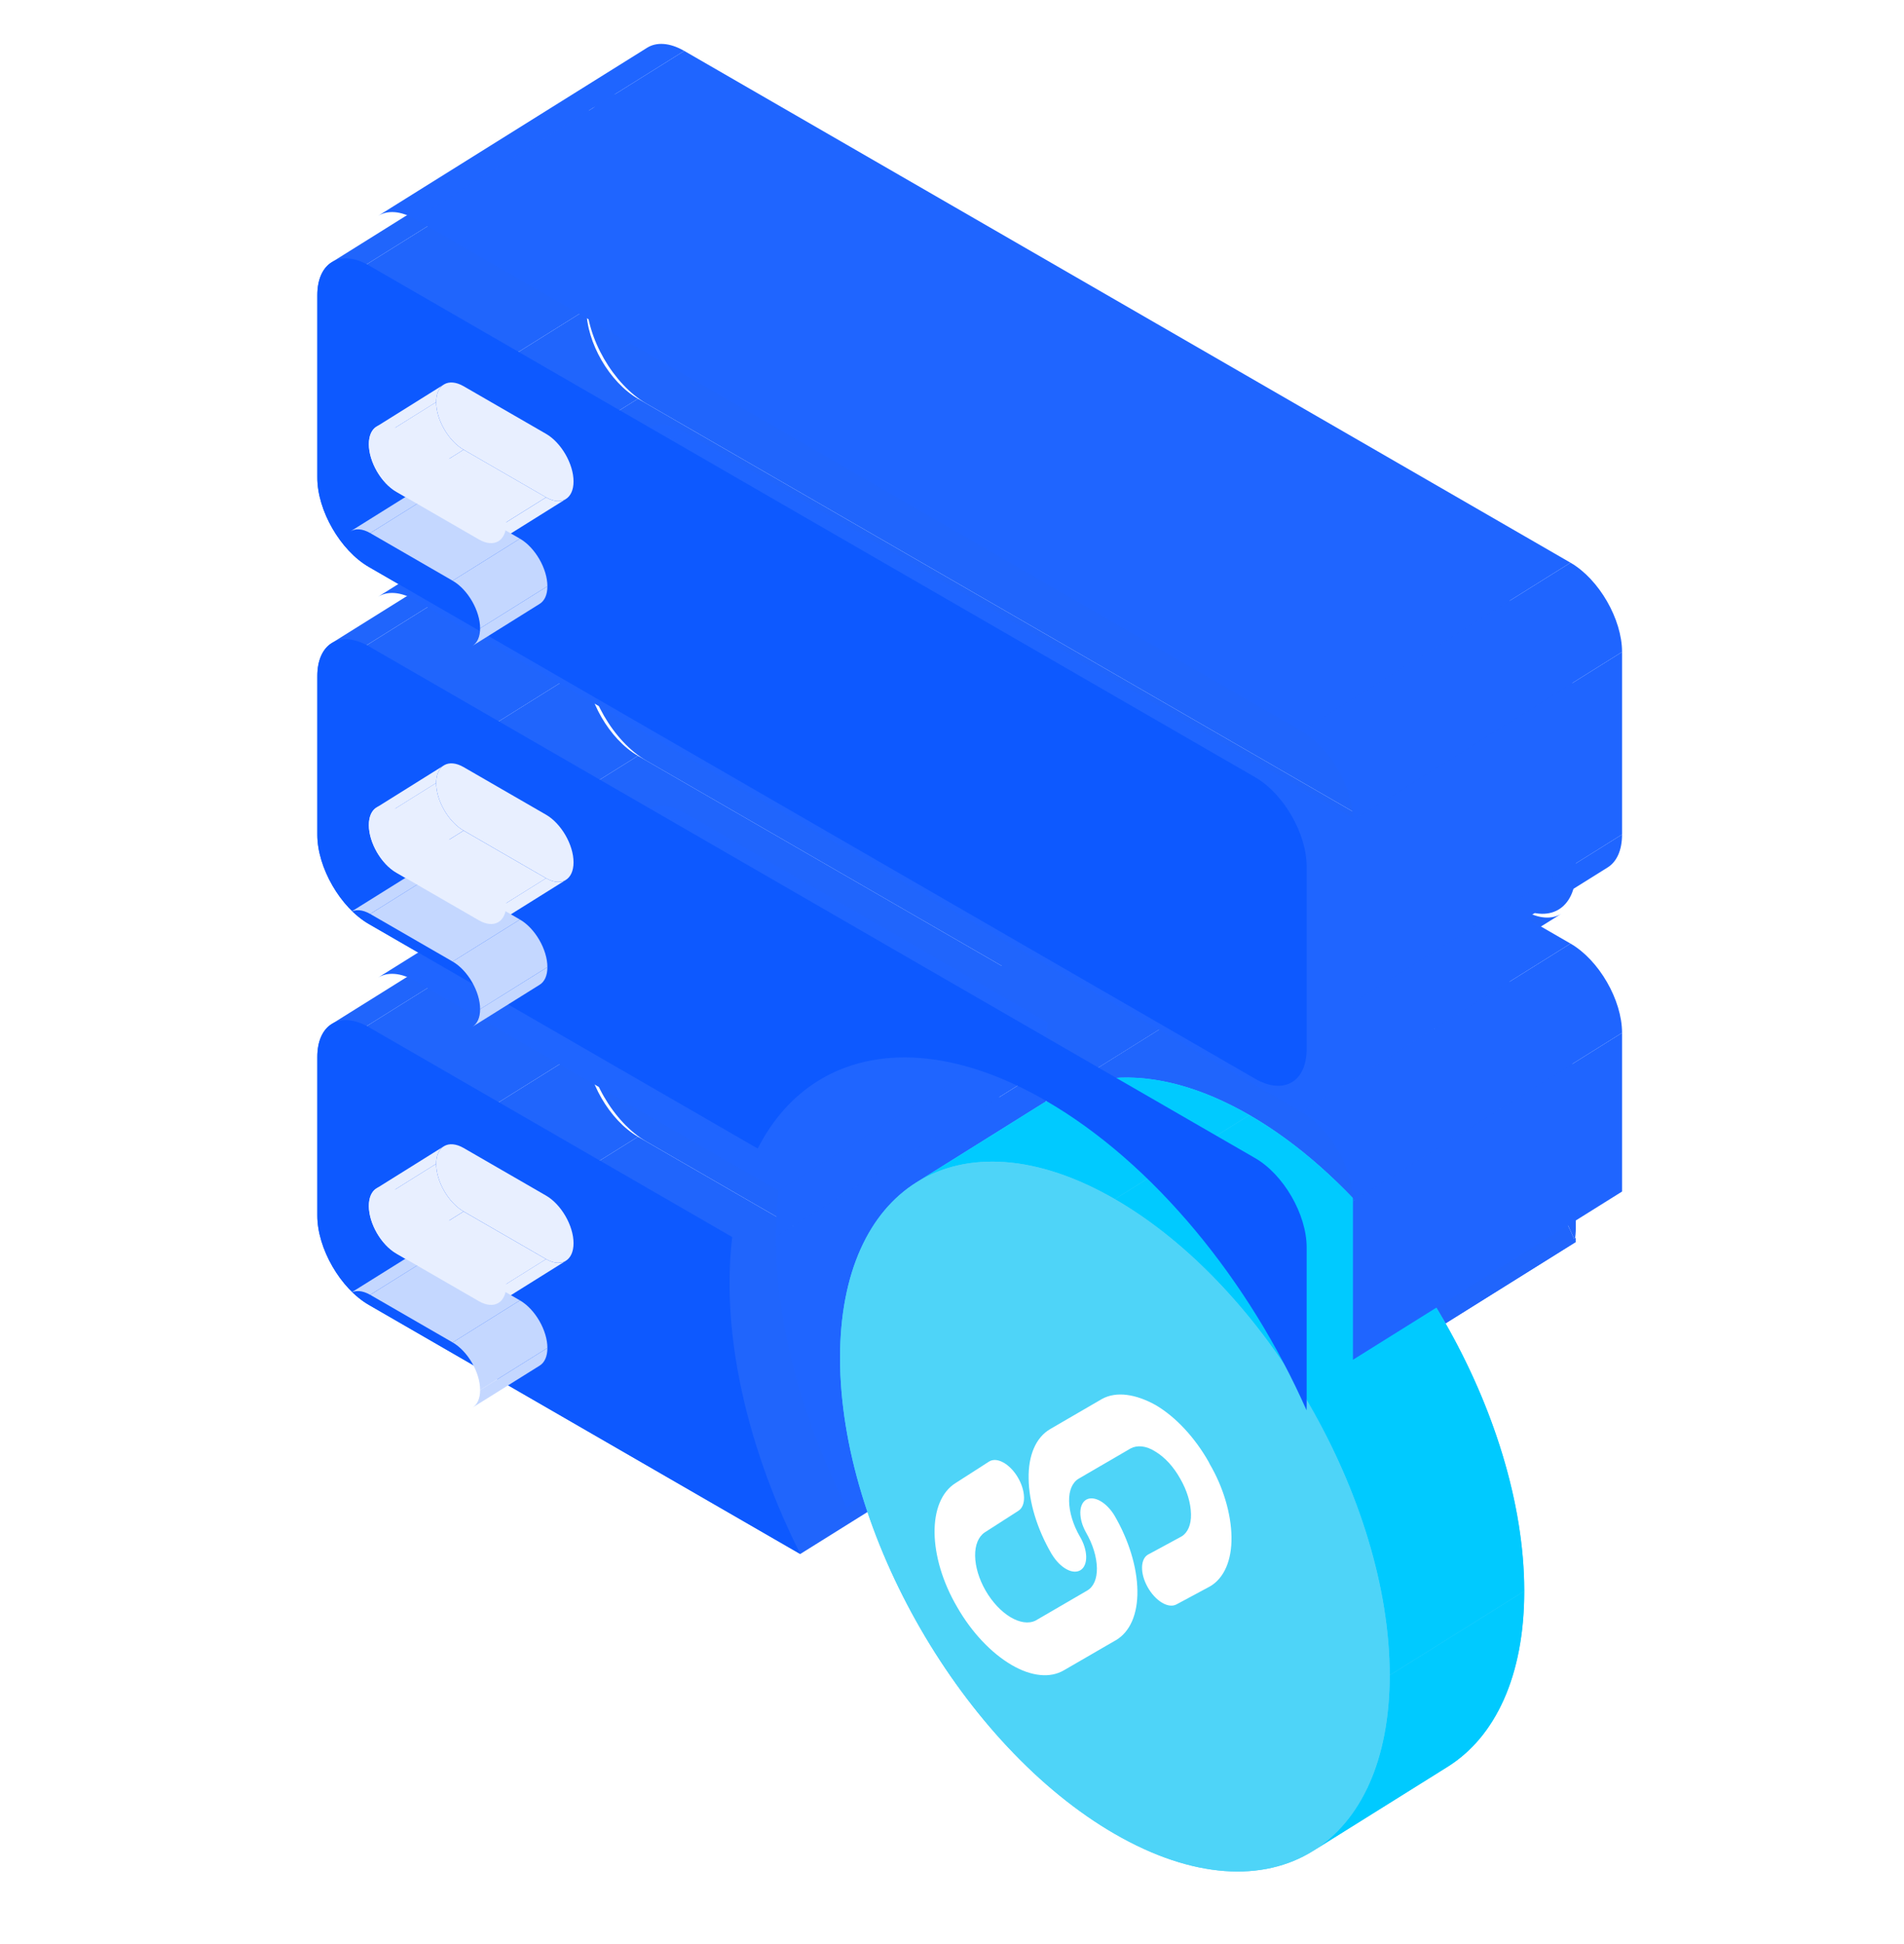 <svg width="48" height="49" viewBox="0 0 48 49" fill="none" xmlns="http://www.w3.org/2000/svg">
<g id="&#230;&#149;&#176;&#230;&#141;&#174;&#228;&#184;&#173;&#229;&#191;&#131;">
<g id="Frame 1321318933">
<path id="Subtract" fill-rule="evenodd" clip-rule="evenodd" d="M16.3 2.575C15.463 2.092 14.784 2.484 14.784 3.45L14.784 7.55C14.784 8.517 15.463 9.692 16.3 10.175L38.21 22.825C39.047 23.309 39.726 22.917 39.726 21.95L39.726 17.85C39.726 16.884 39.047 15.709 38.21 15.225L16.3 2.575ZM16.3 12.176C15.463 11.692 14.784 12.084 14.784 13.051L14.784 16.551C14.784 17.517 15.463 18.692 16.3 19.176L25.886 24.71C27.139 22.249 29.917 21.638 33.144 23.501C35.862 25.07 38.262 28.028 39.7 31.257C39.717 31.163 39.726 31.06 39.726 30.951L39.726 27.451C39.726 26.484 39.047 25.309 38.21 24.826L16.3 12.176ZM25.244 26.94C25.199 27.307 25.177 27.694 25.177 28.101C25.177 30.3 25.845 32.704 26.959 34.93L16.3 28.776C15.463 28.293 14.784 27.117 14.784 26.151L14.784 22.651C14.784 21.684 15.463 21.293 16.3 21.776L25.244 26.94Z" fill="#2065FC"/>
<path id="26 4" d="M38.427 22.951C38.795 23.163 39.127 23.178 39.364 23.03L32.58 27.27C32.343 27.418 32.011 27.402 31.643 27.19L38.427 22.951Z" fill="#2065FC"/>
<path id="15 14" d="M39.722 31.307C39.724 31.272 39.725 31.237 39.725 31.201L32.941 35.44C32.941 35.476 32.94 35.512 32.938 35.546L39.722 31.307Z" fill="#2065FC"/>
<path id="13 14" d="M39.721 31.306C38.286 28.057 35.875 25.077 33.143 23.5L26.358 27.739C29.091 29.317 31.502 32.297 32.937 35.545L39.721 31.306Z" fill="#2065FC"/>
<path id="4 3" d="M16.083 10.05L38.427 22.95L31.642 27.19L9.299 14.29L16.083 10.05Z" fill="#2065FC"/>
<path id="28 13" d="M33.144 23.5C30.886 22.196 28.847 22.104 27.397 23.011L20.613 27.249C22.063 26.344 24.102 26.436 26.36 27.74L33.144 23.5Z" fill="#2065FC"/>
<path id="0 25" d="M15.146 2.37C14.922 2.51 14.784 2.797 14.784 3.2L8 7.439C8 7.036 8.138 6.75 8.362 6.61L15.146 2.37Z" fill="#2065FC"/>
<path id="12 28" d="M27.397 23.01C26.775 23.399 26.262 23.971 25.886 24.709L19.102 28.949C19.477 28.21 19.991 27.638 20.612 27.25L27.397 23.01Z" fill="#2065FC"/>
<path id="2 0" d="M14.784 3.2V7.8L8 12.039V7.439L14.784 3.2Z" fill="#2065FC"/>
<path id="3 2" d="M14.784 7.8C14.784 8.629 15.366 9.636 16.083 10.05L9.299 14.29C8.582 13.876 8 12.868 8 12.04L14.784 7.8Z" fill="#2065FC"/>
<path id="12 11" d="M16.083 19.05L25.886 24.71L19.101 28.949L9.299 23.29L16.083 19.05Z" fill="#2065FC"/>
<path id="8 27" d="M15.146 11.97C14.922 12.11 14.784 12.397 14.784 12.8L8 17.039C8 16.636 8.138 16.349 8.362 16.209L15.146 11.97Z" fill="#2065FC"/>
<path id="10 8" d="M14.784 12.8V16.8L8 21.04V17.04L14.784 12.8Z" fill="#2065FC"/>
<path id="11 10" d="M14.784 16.8C14.784 17.629 15.366 18.636 16.083 19.05L9.299 23.29C8.582 22.875 8 21.868 8 21.04L14.784 16.8Z" fill="#2065FC"/>
<path id="22 21" d="M16.083 28.651C15.366 28.236 14.784 27.229 14.784 26.401L8 30.64C8 31.468 8.582 32.476 9.299 32.89L16.083 28.651Z" fill="#2065FC"/>
<path id="21 20" d="M26.959 34.93L16.083 28.651L9.299 32.89L20.174 39.169L26.959 34.93Z" fill="#2065FC"/>
<path id="29 23" d="M14.784 22.401C14.784 21.997 14.922 21.711 15.146 21.571L8.362 25.81C8.138 25.95 8 26.237 8 26.64L14.784 22.401Z" fill="#2065FC"/>
<path id="23 22" d="M14.784 26.401V22.401L8 26.64V30.64L14.784 26.401Z" fill="#2065FC"/>
<g id="Vector" filter="url(#filter0_i_1551_14035)">
<path d="M25.243 26.939C25.199 27.306 25.176 27.694 25.176 28.101L18.392 32.34C18.392 31.933 18.415 31.546 18.459 31.179L25.243 26.939Z" fill="#1F65FF"/>
<path d="M25.176 28.101C25.176 30.299 25.844 32.703 26.958 34.929L20.174 39.169C19.06 36.943 18.392 34.539 18.392 32.34L25.176 28.101Z" fill="#1F65FF"/>
</g>
<g id="Vector_2" filter="url(#filter1_i_1551_14035)">
<path d="M16.083 21.65L25.243 26.939L18.459 31.179L9.298 25.89L16.083 21.65Z" fill="#1F65FF"/>
<path d="M15.146 21.57C15.382 21.422 15.715 21.438 16.083 21.65L9.298 25.89C8.93 25.677 8.598 25.662 8.361 25.809L15.146 21.57Z" fill="#1F65FF"/>
</g>
<g id="Frame 1321318932">
<path id="2 5" d="M26.5 27.679C25.305 28.427 24.57 29.955 24.57 32.105L21.178 34.225C21.178 32.074 21.913 30.546 23.108 29.799L26.5 27.679Z" fill="#4ED4F8"/>
<path id="4 1" d="M31.5 44.105C33.463 45.239 35.236 45.319 36.496 44.532L33.105 46.651C31.845 47.439 30.071 47.359 28.107 46.225L31.5 44.105Z" fill="#4ED4F8"/>
<path id="1 2" d="M24.57 32.105C24.57 36.523 27.672 41.896 31.498 44.105L28.106 46.225C24.28 44.016 21.178 38.643 21.178 34.225L24.57 32.105Z" fill="#4ED4F8"/>
<ellipse id="Ellipse 2554" cx="8" cy="8" rx="8" ry="8" transform="matrix(0.866 0.5 -2.20305e-08 1 24.57 24.105)" fill="#4ED4F8"/>
<g id="Vector_3">
<path d="M38.427 40.105C38.427 35.687 35.325 30.314 31.499 28.105L28.106 30.224C31.933 32.434 35.035 37.806 35.035 42.224L38.427 40.105Z" fill="#00CAFF"/>
<path d="M31.499 28.105C29.535 26.971 27.761 26.891 26.501 27.679L23.109 29.798C24.37 29.011 26.143 29.091 28.106 30.224L31.499 28.105Z" fill="#00CAFF"/>
<path d="M36.496 44.531C37.692 43.783 38.427 42.255 38.427 40.105L35.035 42.224C35.035 44.375 34.3 45.903 33.104 46.65L36.496 44.531Z" fill="#00CAFF"/>
</g>
<path id="Ellipse 2554_2" d="M35.034 42.225C35.034 44.375 34.299 45.903 33.104 46.651C31.843 47.439 30.07 47.359 28.106 46.225C24.28 44.016 21.178 38.643 21.178 34.225C21.178 32.074 21.913 30.546 23.108 29.799C24.369 29.011 26.142 29.091 28.106 30.225C31.932 32.434 35.034 37.806 35.034 42.225Z" fill="#4ED4F8"/>
<g id="Vector_4">
<path d="M30.499 36.904C30.491 36.885 30.482 36.867 30.472 36.849C30.298 36.541 30.09 36.257 29.861 36.011C29.632 35.765 29.385 35.563 29.136 35.416C28.638 35.139 28.148 35.06 27.783 35.26C27.783 35.26 27.687 35.316 27.547 35.397C27.309 35.535 26.945 35.747 26.707 35.885C26.568 35.966 26.472 36.022 26.472 36.022C26.296 36.125 26.157 36.288 26.064 36.503C25.971 36.718 25.926 36.978 25.932 37.27C25.939 37.86 26.145 38.537 26.505 39.157C26.514 39.172 26.524 39.188 26.534 39.202C26.634 39.361 26.764 39.488 26.896 39.557C27.028 39.627 27.153 39.632 27.244 39.573C27.336 39.513 27.386 39.391 27.383 39.234C27.379 39.076 27.323 38.896 27.226 38.732C27.054 38.437 26.956 38.114 26.952 37.833C26.95 37.702 26.97 37.584 27.011 37.487C27.053 37.391 27.115 37.316 27.194 37.27C27.194 37.27 27.285 37.217 27.418 37.139C27.659 36.999 28.038 36.779 28.278 36.639C28.412 36.561 28.502 36.508 28.502 36.508C28.672 36.419 28.895 36.437 29.131 36.589C29.247 36.659 29.362 36.755 29.469 36.871C29.575 36.988 29.671 37.122 29.751 37.266C29.923 37.562 30.02 37.881 30.025 38.166C30.028 38.295 30.008 38.412 29.968 38.507C29.927 38.603 29.867 38.677 29.79 38.724C29.79 38.724 29.565 38.846 29.348 38.964C29.144 39.074 28.948 39.18 28.948 39.18C28.943 39.183 28.938 39.186 28.933 39.189C28.891 39.215 28.858 39.254 28.834 39.303C28.807 39.359 28.792 39.427 28.791 39.504C28.788 39.66 28.839 39.838 28.934 40.007C29.028 40.174 29.157 40.313 29.293 40.395C29.428 40.476 29.559 40.492 29.657 40.44C29.657 40.44 29.913 40.303 30.143 40.179C30.333 40.077 30.506 39.984 30.506 39.984C30.682 39.881 30.82 39.717 30.913 39.503C31.006 39.288 31.051 39.028 31.046 38.736C31.037 38.144 30.833 37.474 30.499 36.904Z" fill="white"/>
<path d="M27.393 37.794C27.388 37.797 27.383 37.8 27.378 37.803C27.336 37.829 27.302 37.868 27.278 37.918C27.251 37.974 27.236 38.042 27.235 38.119C27.234 38.197 27.246 38.281 27.27 38.368C27.295 38.455 27.332 38.542 27.378 38.625C27.55 38.922 27.648 39.241 27.653 39.525C27.655 39.656 27.635 39.774 27.594 39.871C27.552 39.968 27.49 40.042 27.411 40.088C27.411 40.088 27.319 40.142 27.183 40.221C26.944 40.36 26.571 40.577 26.332 40.716C26.197 40.794 26.104 40.848 26.104 40.848C25.932 40.932 25.704 40.899 25.47 40.758C25.235 40.616 25.012 40.377 24.846 40.089C24.681 39.802 24.587 39.489 24.583 39.215C24.579 38.943 24.666 38.731 24.825 38.624C24.825 38.624 24.858 38.604 24.91 38.57C24.939 38.551 24.975 38.529 25.014 38.503C25.155 38.413 25.347 38.29 25.488 38.199C25.527 38.174 25.562 38.151 25.591 38.133C25.644 38.099 25.676 38.078 25.676 38.078C25.769 38.018 25.82 37.896 25.816 37.737C25.812 37.579 25.756 37.398 25.657 37.233C25.609 37.152 25.552 37.077 25.489 37.013C25.426 36.949 25.359 36.897 25.292 36.861C25.156 36.786 25.029 36.779 24.935 36.838C24.935 36.838 24.902 36.859 24.85 36.892C24.821 36.911 24.787 36.933 24.749 36.958C24.609 37.047 24.418 37.17 24.278 37.26C24.24 37.284 24.206 37.306 24.177 37.325C24.125 37.358 24.092 37.379 24.092 37.379C23.368 37.831 23.386 39.237 24.131 40.508C24.495 41.142 24.989 41.666 25.506 41.967L25.515 41.972C25.757 42.113 25.998 42.196 26.222 42.218C26.446 42.241 26.649 42.2 26.82 42.1C26.82 42.1 26.923 42.041 27.071 41.955C27.304 41.82 27.649 41.62 27.882 41.485C28.031 41.399 28.134 41.34 28.134 41.34C28.309 41.236 28.448 41.073 28.541 40.858C28.633 40.644 28.679 40.383 28.674 40.092C28.666 39.5 28.458 38.819 28.095 38.197C28 38.04 27.874 37.91 27.744 37.835C27.613 37.76 27.488 37.746 27.393 37.794Z" fill="white"/>
</g>
</g>
<g id="Vector_5" filter="url(#filter2_i_1551_14035)">
<path d="M39.725 27.2C39.725 26.372 39.143 25.364 38.426 24.95L31.641 29.189C32.359 29.604 32.941 30.611 32.941 31.439L39.725 27.2Z" fill="#1F65FF"/>
<path d="M39.725 31.2L39.725 27.2L32.941 31.439L32.941 35.44L39.725 31.2Z" fill="#1F65FF"/>
<path d="M38.426 24.95L16.083 12.05L9.298 16.29L31.641 29.189L38.426 24.95Z" fill="#1F65FF"/>
<path d="M16.083 12.05C15.714 11.838 15.382 11.822 15.146 11.97L8.361 16.209C8.598 16.062 8.93 16.077 9.298 16.29L16.083 12.05Z" fill="#1F65FF"/>
</g>
<g id="Vector_6" filter="url(#filter3_i_1551_14035)">
<path d="M39.725 17.6C39.725 16.772 39.143 15.765 38.426 15.35L31.641 19.59C32.359 20.004 32.941 21.011 32.941 21.84L39.725 17.6Z" fill="#1F65FF"/>
<path d="M39.725 22.2L39.725 17.6L32.941 21.84L32.941 26.44L39.725 22.2Z" fill="#1F65FF"/>
<path d="M39.363 23.03C39.587 22.89 39.725 22.604 39.725 22.2L32.941 26.44C32.941 26.843 32.803 27.13 32.579 27.27L39.363 23.03Z" fill="#1F65FF"/>
<path d="M38.426 15.35L16.083 2.45L9.298 6.69L31.641 19.59L38.426 15.35Z" fill="#1F65FF"/>
<path d="M16.083 2.45C15.714 2.238 15.382 2.223 15.146 2.371L8.361 6.61C8.598 6.462 8.93 6.477 9.298 6.69L16.083 2.45Z" fill="#1F65FF"/>
</g>
<g id="Subtract_2">
<path d="M9.299 6.69C8.931 6.477 8.598 6.462 8.362 6.61C8.138 6.75 8 7.037 8 7.44L8 12.04C8 12.868 8.582 13.876 9.299 14.29L31.642 27.19C32.011 27.402 32.343 27.417 32.58 27.27C32.804 27.13 32.941 26.843 32.941 26.44V21.84C32.941 21.011 32.36 20.004 31.642 19.59L9.299 6.69Z" fill="#0D59FF"/>
<path d="M9.299 16.29C8.931 16.077 8.598 16.062 8.362 16.21C8.138 16.35 8 16.637 8 17.04L8 21.04C8 21.868 8.582 22.876 9.299 23.29L19.102 28.949C19.477 28.211 19.991 27.639 20.612 27.25C22.062 26.344 24.101 26.436 26.36 27.74C29.092 29.317 31.503 32.297 32.938 35.546C32.94 35.512 32.941 35.476 32.941 35.44V31.44C32.941 30.611 32.36 29.604 31.642 29.19L9.299 16.29Z" fill="#0D59FF"/>
<path d="M18.459 31.179C18.415 31.546 18.392 31.933 18.392 32.34C18.392 34.539 19.06 36.943 20.175 39.169L9.299 32.89C8.582 32.476 8 31.468 8 30.64L8 26.64C8 26.236 8.138 25.95 8.362 25.81C8.598 25.662 8.931 25.677 9.299 25.89L18.459 31.179Z" fill="#0D59FF"/>
</g>
</g>
<g id="Frame 1321318934">
<path id="18 3" d="M13.767 12.536C13.964 12.649 14.141 12.657 14.267 12.578L12.571 13.638C12.445 13.717 12.268 13.709 12.071 13.596L13.767 12.536Z" fill="#E8EFFF"/>
<path id="3 0" d="M11.688 11.335L13.767 12.535L12.071 13.595L9.992 12.395L11.688 11.335Z" fill="#E8EFFF"/>
<path id="19 1" d="M10.995 10.136C10.995 9.92 11.068 9.768 11.188 9.693L9.492 10.753C9.372 10.827 9.299 10.98 9.299 11.195L10.995 10.136Z" fill="#E8EFFF"/>
<path id="0 1" d="M10.995 10.135C10.995 10.577 11.305 11.114 11.688 11.335L9.992 12.395C9.609 12.174 9.299 11.637 9.299 11.195L10.995 10.135Z" fill="#E8EFFF"/>
<path id="20 9" d="M13.767 22.135C13.964 22.249 14.141 22.257 14.267 22.178L12.571 23.238C12.445 23.317 12.268 23.308 12.071 23.195L13.767 22.135Z" fill="#E8EFFF"/>
<path id="9 6" d="M11.688 20.936L13.767 22.136L12.071 23.195L9.992 21.995L11.688 20.936Z" fill="#E8EFFF"/>
<path id="21 7" d="M10.995 19.736C10.995 19.521 11.068 19.368 11.188 19.293L9.492 20.353C9.372 20.428 9.299 20.58 9.299 20.796L10.995 19.736Z" fill="#E8EFFF"/>
<path id="6 7" d="M10.995 19.735C10.995 20.177 11.305 20.715 11.688 20.935L9.992 21.995C9.609 21.774 9.299 21.237 9.299 20.795L10.995 19.735Z" fill="#E8EFFF"/>
<path id="22 15" d="M13.767 31.735C13.964 31.849 14.141 31.857 14.267 31.778L12.571 32.838C12.445 32.917 12.268 32.909 12.071 32.795L13.767 31.735Z" fill="#E8EFFF"/>
<path id="15 12" d="M11.688 30.536L13.767 31.736L12.071 32.796L9.992 31.596L11.688 30.536Z" fill="#E8EFFF"/>
<path id="23 13" d="M10.995 29.335C10.995 29.12 11.068 28.967 11.188 28.893L9.492 29.952C9.372 30.027 9.299 30.18 9.299 30.395L10.995 29.335Z" fill="#E8EFFF"/>
<path id="12 13" d="M10.995 29.335C10.995 29.777 11.305 30.314 11.688 30.535L9.992 31.595C9.609 31.374 9.299 30.837 9.299 30.395L10.995 29.335Z" fill="#E8EFFF"/>
<g id="Vector_7">
<path d="M10.995 10.135C10.995 9.694 11.305 9.514 11.688 9.735L13.766 10.935C14.149 11.156 14.459 11.694 14.459 12.135C14.459 12.577 14.149 12.756 13.766 12.535L11.688 11.335C11.305 11.114 10.995 10.577 10.995 10.135Z" fill="#E8EFFF"/>
<path d="M10.995 19.735C10.995 19.294 11.305 19.114 11.688 19.335L13.766 20.535C14.149 20.756 14.459 21.294 14.459 21.735C14.459 22.177 14.149 22.356 13.766 22.135L11.688 20.935C11.305 20.715 10.995 20.177 10.995 19.735Z" fill="#E8EFFF"/>
<path d="M10.995 29.335C10.995 28.894 11.305 28.715 11.688 28.935L13.766 30.135C14.149 30.356 14.459 30.894 14.459 31.335C14.459 31.777 14.149 31.956 13.766 31.735L11.688 30.535C11.305 30.314 10.995 29.777 10.995 29.335Z" fill="#E8EFFF"/>
</g>
<g id="Vector_8" filter="url(#filter4_di_1551_14035)">
<path d="M14.46 12.136C14.46 11.694 14.15 11.157 13.767 10.936L12.071 11.996C12.454 12.216 12.764 12.754 12.764 13.196L14.46 12.136Z" fill="#C4D7FF"/>
<path d="M14.267 12.578C14.387 12.503 14.46 12.351 14.46 12.136L12.764 13.196C12.764 13.411 12.691 13.563 12.571 13.638L14.267 12.578Z" fill="#C4D7FF"/>
<path d="M13.767 10.936L11.689 9.736L9.993 10.795L12.071 11.996L13.767 10.936Z" fill="#C4D7FF"/>
<path d="M11.189 9.693C11.315 9.614 11.492 9.622 11.689 9.736L9.993 10.795C9.796 10.682 9.619 10.674 9.493 10.753L11.189 9.693Z" fill="#C4D7FF"/>
</g>
<g id="Vector_9" filter="url(#filter5_di_1551_14035)">
<path d="M14.46 21.736C14.46 21.294 14.15 20.756 13.767 20.536L12.071 21.595C12.454 21.816 12.764 22.354 12.764 22.795L14.46 21.736Z" fill="#C4D7FF"/>
<path d="M14.267 22.178C14.387 22.103 14.46 21.951 14.46 21.736L12.764 22.795C12.764 23.011 12.691 23.163 12.571 23.238L14.267 22.178Z" fill="#C4D7FF"/>
<path d="M13.767 20.536L11.689 19.335L9.993 20.395L12.071 21.595L13.767 20.536Z" fill="#C4D7FF"/>
<path d="M11.189 19.293C11.315 19.214 11.492 19.222 11.689 19.335L9.993 20.395C9.796 20.282 9.619 20.274 9.493 20.352L11.189 19.293Z" fill="#C4D7FF"/>
</g>
<g id="Vector_10" filter="url(#filter6_di_1551_14035)">
<path d="M14.46 31.335C14.46 30.893 14.15 30.356 13.767 30.135L12.071 31.195C12.454 31.416 12.764 31.953 12.764 32.395L14.46 31.335Z" fill="#C4D7FF"/>
<path d="M14.267 31.778C14.387 31.703 14.46 31.55 14.46 31.335L12.764 32.395C12.764 32.61 12.691 32.763 12.571 32.838L14.267 31.778Z" fill="#C4D7FF"/>
<path d="M13.767 30.135L11.689 28.935L9.993 29.995L12.071 31.195L13.767 30.135Z" fill="#C4D7FF"/>
<path d="M11.189 28.892C11.315 28.814 11.492 28.822 11.689 28.935L9.993 29.995C9.796 29.882 9.619 29.874 9.493 29.952L11.189 28.892Z" fill="#C4D7FF"/>
</g>
<g id="Vector_11">
<path d="M9.299 11.195C9.299 10.98 9.372 10.827 9.492 10.753C9.618 10.674 9.795 10.682 9.992 10.795L12.07 11.995C12.453 12.216 12.763 12.753 12.763 13.195C12.763 13.41 12.689 13.563 12.57 13.638C12.444 13.717 12.267 13.709 12.07 13.595L9.992 12.395C9.609 12.174 9.299 11.637 9.299 11.195Z" fill="#E8EFFF"/>
<path d="M9.299 20.795C9.299 20.58 9.372 20.427 9.492 20.353C9.618 20.274 9.795 20.282 9.992 20.395L12.07 21.595C12.453 21.816 12.763 22.353 12.763 22.795C12.763 23.01 12.689 23.163 12.57 23.238C12.444 23.317 12.267 23.309 12.07 23.195L9.992 21.995C9.609 21.774 9.299 21.237 9.299 20.795Z" fill="#E8EFFF"/>
<path d="M9.299 30.395C9.299 30.18 9.372 30.027 9.492 29.953C9.618 29.874 9.795 29.882 9.992 29.995L12.07 31.195C12.453 31.416 12.763 31.953 12.763 32.395C12.763 32.61 12.689 32.763 12.57 32.838C12.444 32.917 12.267 32.909 12.07 32.795L9.992 31.595C9.609 31.374 9.299 30.837 9.299 30.395Z" fill="#E8EFFF"/>
</g>
</g>
</g>
<defs>
<filter id="filter0_i_1551_14035" x="18.392" y="25.773" width="9.733" height="13.396" filterUnits="userSpaceOnUse" color-interpolation-filters="sRGB">
<feFlood flood-opacity="0" result="BackgroundImageFix"/>
<feBlend mode="normal" in="SourceGraphic" in2="BackgroundImageFix" result="shape"/>
<feColorMatrix in="SourceAlpha" type="matrix" values="0 0 0 0 0 0 0 0 0 0 0 0 0 0 0 0 0 0 127 0" result="hardAlpha"/>
<feOffset dx="1.167" dy="-1.167"/>
<feGaussianBlur stdDeviation="2.333"/>
<feComposite in2="hardAlpha" operator="arithmetic" k2="-1" k3="1"/>
<feColorMatrix type="matrix" values="0 0 0 0 1 0 0 0 0 1 0 0 0 0 1 0 0 0 0.25 0"/>
<feBlend mode="normal" in2="shape" result="effect1_innerShadow_1551_14035"/>
</filter>
<filter id="filter1_i_1551_14035" x="8.361" y="20.306" width="18.049" height="10.872" filterUnits="userSpaceOnUse" color-interpolation-filters="sRGB">
<feFlood flood-opacity="0" result="BackgroundImageFix"/>
<feBlend mode="normal" in="SourceGraphic" in2="BackgroundImageFix" result="shape"/>
<feColorMatrix in="SourceAlpha" type="matrix" values="0 0 0 0 0 0 0 0 0 0 0 0 0 0 0 0 0 0 127 0" result="hardAlpha"/>
<feOffset dx="1.167" dy="-1.167"/>
<feGaussianBlur stdDeviation="2.333"/>
<feComposite in2="hardAlpha" operator="arithmetic" k2="-1" k3="1"/>
<feColorMatrix type="matrix" values="0 0 0 0 1 0 0 0 0 1 0 0 0 0 1 0 0 0 0.25 0"/>
<feBlend mode="normal" in2="shape" result="effect1_innerShadow_1551_14035"/>
</filter>
<filter id="filter2_i_1551_14035" x="8.361" y="10.706" width="32.531" height="24.733" filterUnits="userSpaceOnUse" color-interpolation-filters="sRGB">
<feFlood flood-opacity="0" result="BackgroundImageFix"/>
<feBlend mode="normal" in="SourceGraphic" in2="BackgroundImageFix" result="shape"/>
<feColorMatrix in="SourceAlpha" type="matrix" values="0 0 0 0 0 0 0 0 0 0 0 0 0 0 0 0 0 0 127 0" result="hardAlpha"/>
<feOffset dx="1.167" dy="-1.167"/>
<feGaussianBlur stdDeviation="2.333"/>
<feComposite in2="hardAlpha" operator="arithmetic" k2="-1" k3="1"/>
<feColorMatrix type="matrix" values="0 0 0 0 1 0 0 0 0 1 0 0 0 0 1 0 0 0 0.25 0"/>
<feBlend mode="normal" in2="shape" result="effect1_innerShadow_1551_14035"/>
</filter>
<filter id="filter3_i_1551_14035" x="8.361" y="1.106" width="32.531" height="26.163" filterUnits="userSpaceOnUse" color-interpolation-filters="sRGB">
<feFlood flood-opacity="0" result="BackgroundImageFix"/>
<feBlend mode="normal" in="SourceGraphic" in2="BackgroundImageFix" result="shape"/>
<feColorMatrix in="SourceAlpha" type="matrix" values="0 0 0 0 0 0 0 0 0 0 0 0 0 0 0 0 0 0 127 0" result="hardAlpha"/>
<feOffset dx="1.167" dy="-1.167"/>
<feGaussianBlur stdDeviation="2.333"/>
<feComposite in2="hardAlpha" operator="arithmetic" k2="-1" k3="1"/>
<feColorMatrix type="matrix" values="0 0 0 0 1 0 0 0 0 1 0 0 0 0 1 0 0 0 0.25 0"/>
<feBlend mode="normal" in2="shape" result="effect1_innerShadow_1551_14035"/>
</filter>
<filter id="filter4_di_1551_14035" x="6.853" y="9.641" width="10.248" height="9.278" filterUnits="userSpaceOnUse" color-interpolation-filters="sRGB">
<feFlood flood-opacity="0" result="BackgroundImageFix"/>
<feColorMatrix in="SourceAlpha" type="matrix" values="0 0 0 0 0 0 0 0 0 0 0 0 0 0 0 0 0 0 127 0" result="hardAlpha"/>
<feOffset dy="2.641"/>
<feGaussianBlur stdDeviation="1.32"/>
<feComposite in2="hardAlpha" operator="out"/>
<feColorMatrix type="matrix" values="0 0 0 0 0 0 0 0 0 0 0 0 0 0 0 0 0 0 0.25 0"/>
<feBlend mode="normal" in2="BackgroundImageFix" result="effect1_dropShadow_1551_14035"/>
<feBlend mode="normal" in="SourceGraphic" in2="effect1_dropShadow_1551_14035" result="shape"/>
<feColorMatrix in="SourceAlpha" type="matrix" values="0 0 0 0 0 0 0 0 0 0 0 0 0 0 0 0 0 0 127 0" result="hardAlpha"/>
<feOffset dx="-0.66"/>
<feGaussianBlur stdDeviation="1.32"/>
<feComposite in2="hardAlpha" operator="arithmetic" k2="-1" k3="1"/>
<feColorMatrix type="matrix" values="0 0 0 0 0.347 0 0 0 0 0.552 0 0 0 0 1 0 0 0 1 0"/>
<feBlend mode="normal" in2="shape" result="effect2_innerShadow_1551_14035"/>
</filter>
<filter id="filter5_di_1551_14035" x="6.853" y="19.241" width="10.248" height="9.278" filterUnits="userSpaceOnUse" color-interpolation-filters="sRGB">
<feFlood flood-opacity="0" result="BackgroundImageFix"/>
<feColorMatrix in="SourceAlpha" type="matrix" values="0 0 0 0 0 0 0 0 0 0 0 0 0 0 0 0 0 0 127 0" result="hardAlpha"/>
<feOffset dy="2.641"/>
<feGaussianBlur stdDeviation="1.32"/>
<feComposite in2="hardAlpha" operator="out"/>
<feColorMatrix type="matrix" values="0 0 0 0 0 0 0 0 0 0 0 0 0 0 0 0 0 0 0.25 0"/>
<feBlend mode="normal" in2="BackgroundImageFix" result="effect1_dropShadow_1551_14035"/>
<feBlend mode="normal" in="SourceGraphic" in2="effect1_dropShadow_1551_14035" result="shape"/>
<feColorMatrix in="SourceAlpha" type="matrix" values="0 0 0 0 0 0 0 0 0 0 0 0 0 0 0 0 0 0 127 0" result="hardAlpha"/>
<feOffset dx="-0.66"/>
<feGaussianBlur stdDeviation="1.32"/>
<feComposite in2="hardAlpha" operator="arithmetic" k2="-1" k3="1"/>
<feColorMatrix type="matrix" values="0 0 0 0 0.347 0 0 0 0 0.552 0 0 0 0 1 0 0 0 1 0"/>
<feBlend mode="normal" in2="shape" result="effect2_innerShadow_1551_14035"/>
</filter>
<filter id="filter6_di_1551_14035" x="6.853" y="28.84" width="10.248" height="9.278" filterUnits="userSpaceOnUse" color-interpolation-filters="sRGB">
<feFlood flood-opacity="0" result="BackgroundImageFix"/>
<feColorMatrix in="SourceAlpha" type="matrix" values="0 0 0 0 0 0 0 0 0 0 0 0 0 0 0 0 0 0 127 0" result="hardAlpha"/>
<feOffset dy="2.641"/>
<feGaussianBlur stdDeviation="1.32"/>
<feComposite in2="hardAlpha" operator="out"/>
<feColorMatrix type="matrix" values="0 0 0 0 0 0 0 0 0 0 0 0 0 0 0 0 0 0 0.25 0"/>
<feBlend mode="normal" in2="BackgroundImageFix" result="effect1_dropShadow_1551_14035"/>
<feBlend mode="normal" in="SourceGraphic" in2="effect1_dropShadow_1551_14035" result="shape"/>
<feColorMatrix in="SourceAlpha" type="matrix" values="0 0 0 0 0 0 0 0 0 0 0 0 0 0 0 0 0 0 127 0" result="hardAlpha"/>
<feOffset dx="-0.66"/>
<feGaussianBlur stdDeviation="1.32"/>
<feComposite in2="hardAlpha" operator="arithmetic" k2="-1" k3="1"/>
<feColorMatrix type="matrix" values="0 0 0 0 0.347 0 0 0 0 0.552 0 0 0 0 1 0 0 0 1 0"/>
<feBlend mode="normal" in2="shape" result="effect2_innerShadow_1551_14035"/>
</filter>
</defs>
</svg>
